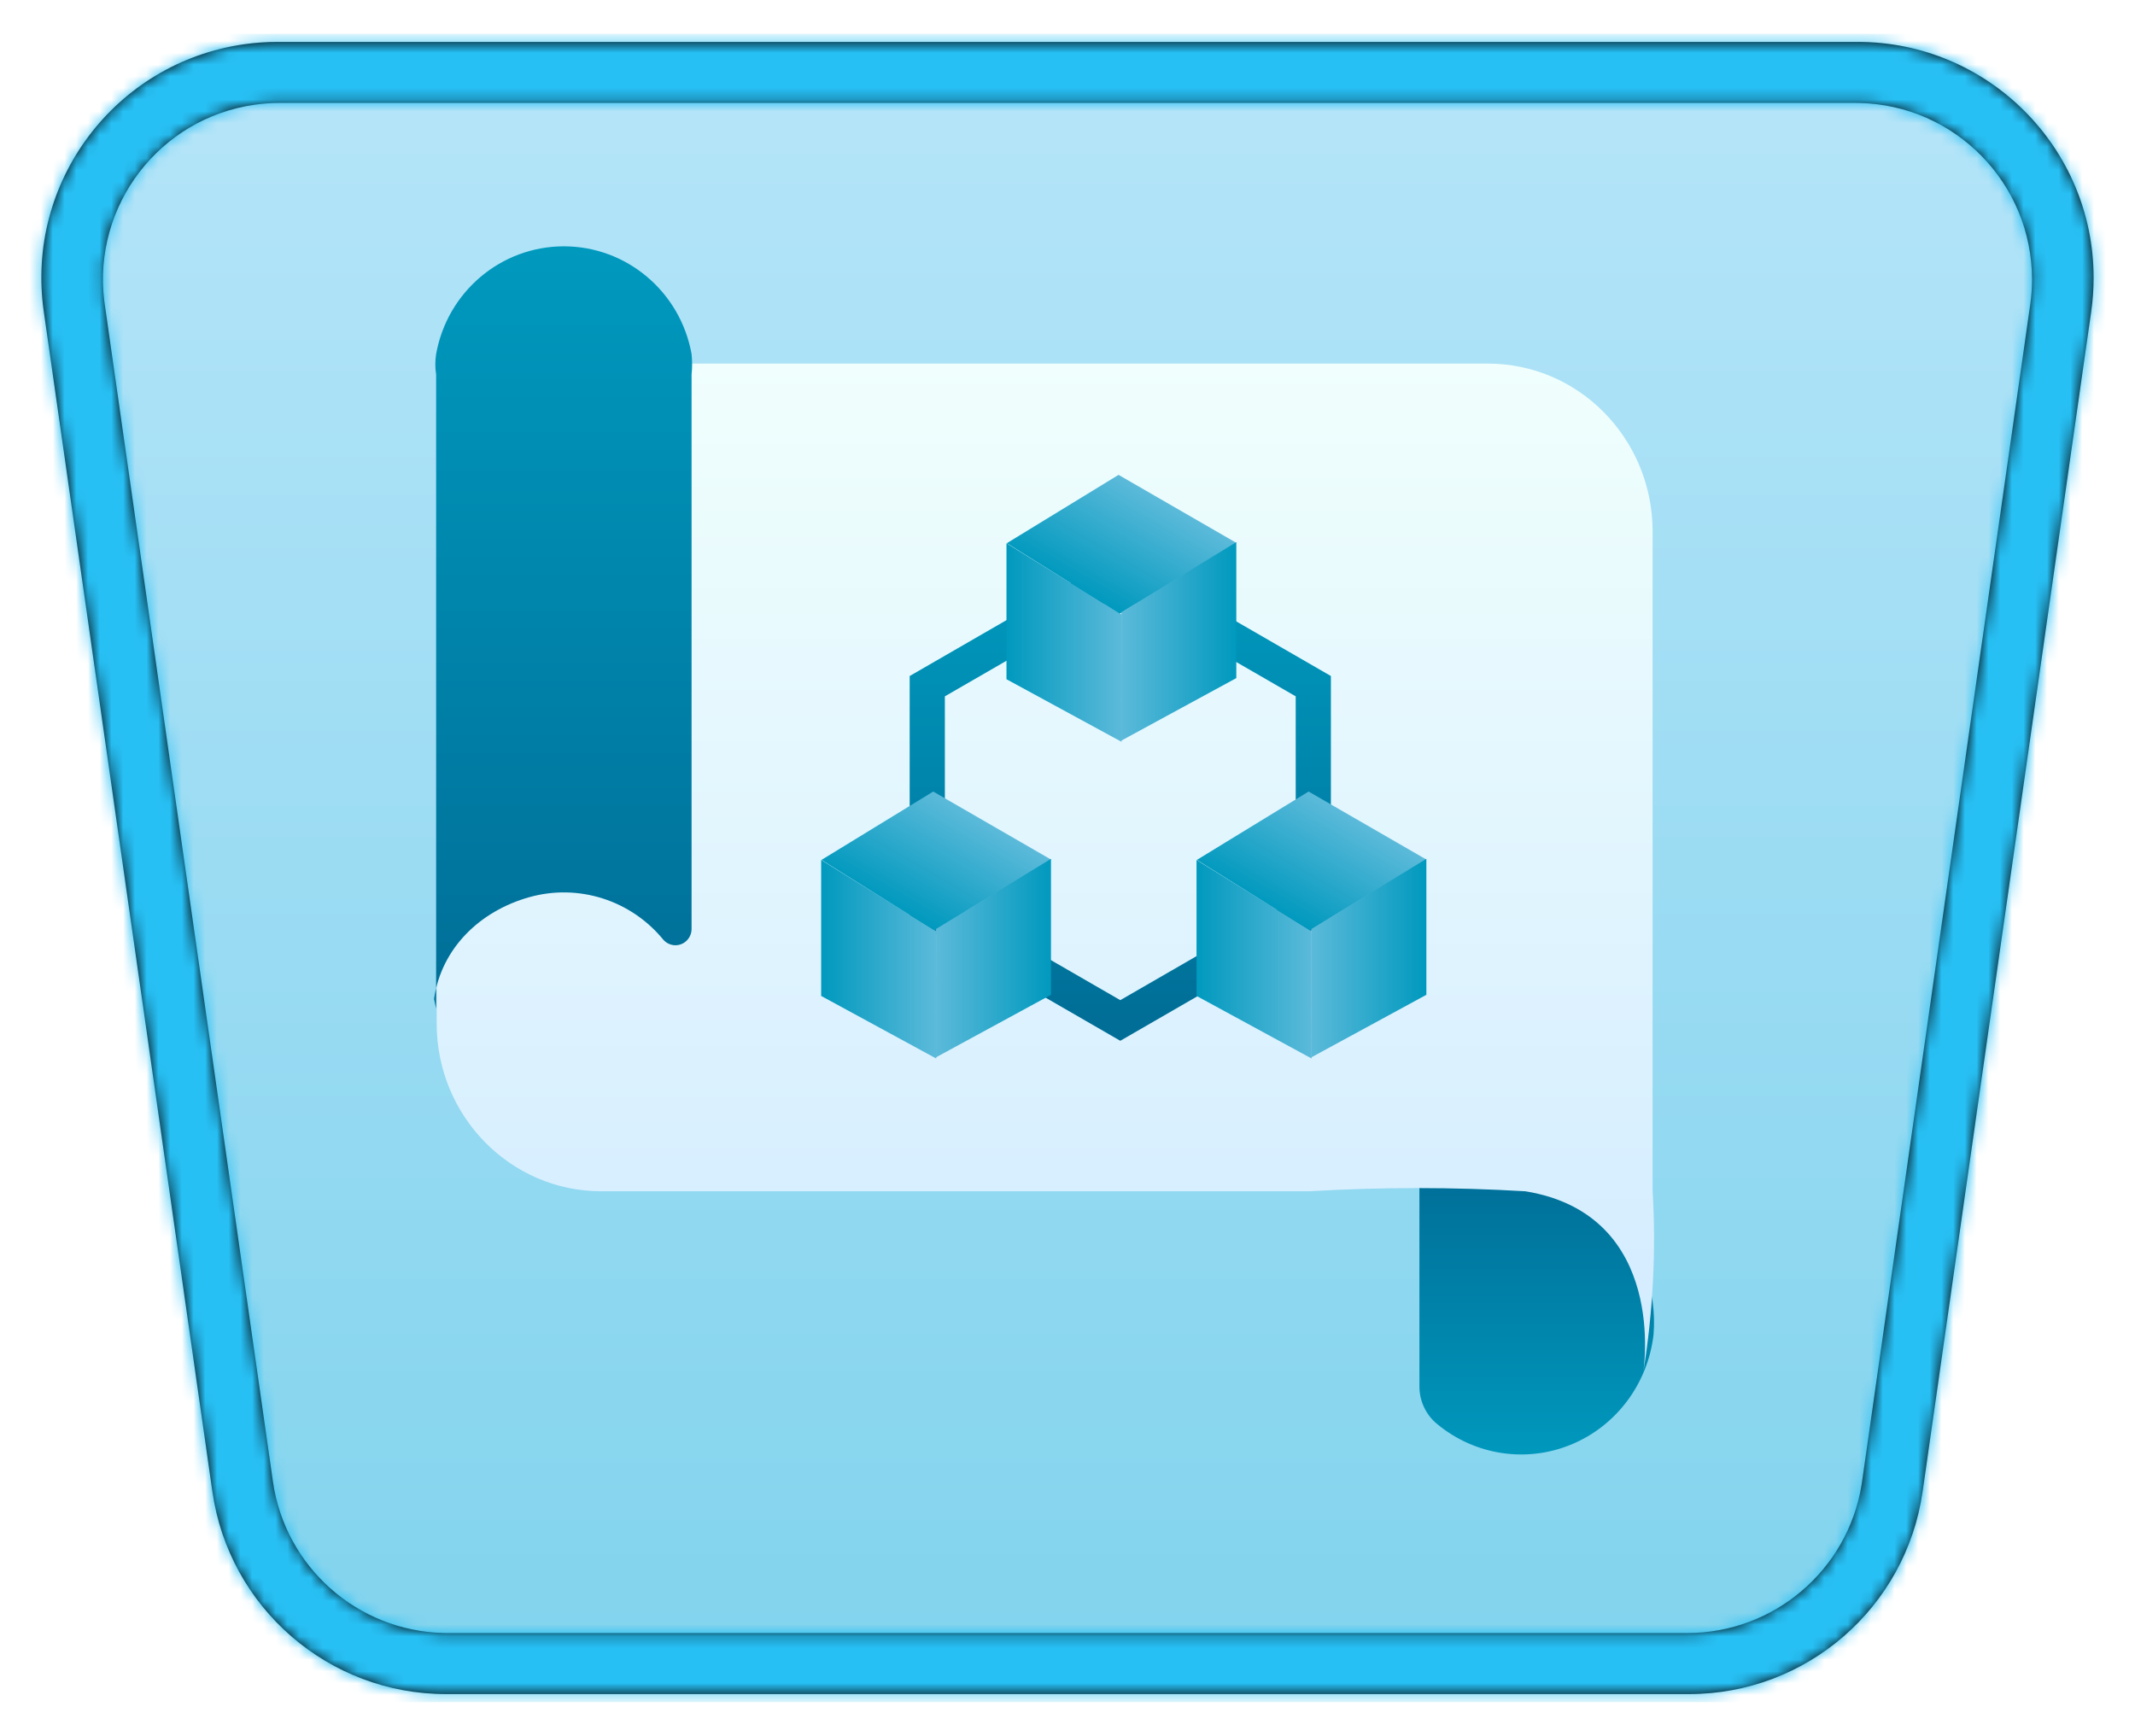 <?xml version="1.0" encoding="UTF-8"?>
<svg width="182px" height="148px" viewBox="0 0 182 148" version="1.1" xmlns="http://www.w3.org/2000/svg" xmlns:xlink="http://www.w3.org/1999/xlink">
    <title>Microsoft Azure Well Architected Framework/microsoft-azure-well-architected-framework</title>
    <defs>
        <path d="M23.06,0 L156.94,0 C167.986,-5.58177493e-15 176.94,8.954 176.94,20 C176.94,20.946 176.873,21.892 176.739,22.828 L162.453,122.828 C161.046,132.681 152.607,140 142.654,140 L37.346,140 C27.393,140 18.954,132.681 17.547,122.828 L3.261,22.828 C1.699,11.894 9.297,1.763 20.232,0.201 C21.169,0.067 22.114,-3.37886697e-15 23.06,0 Z" id="path-1"></path>
        <linearGradient x1="50%" y1="0%" x2="50%" y2="100%" id="linearGradient-3">
            <stop stop-color="#B6E5F9" offset="0%"></stop>
            <stop stop-color="#81D3ED" offset="100%"></stop>
        </linearGradient>
        <path d="M155.351,0.57 C166.464,0.57 175.473,9.58 175.473,20.693 C175.473,21.645 175.406,22.596 175.271,23.539 L160.898,124.153 C159.482,134.066 150.991,141.43 140.977,141.43 L35.023,141.43 C25.009,141.43 16.518,134.066 15.102,124.153 L0.729,23.539 C-0.843,12.537 6.802,2.344 17.804,0.773 C18.746,0.638 19.697,0.57 20.649,0.57 L155.351,0.57 Z M155.169,5.777 L20.831,5.777 C20.119,5.777 19.407,5.828 18.702,5.929 C10.579,7.089 4.902,14.534 5.889,22.641 L5.931,22.957 L20.265,123.3 C21.309,130.604 27.487,136.058 34.831,136.219 L35.166,136.223 L140.834,136.223 C148.213,136.223 154.485,130.878 155.684,123.631 L155.735,123.3 L170.069,22.957 C170.17,22.252 170.22,21.541 170.22,20.829 C170.22,12.621 163.651,5.948 155.484,5.781 L155.169,5.777 Z" id="path-4"></path>
        <linearGradient x1="50%" y1="0.179%" x2="50%" y2="100%" id="linearGradient-6">
            <stop stop-color="#006E97" offset="0%"></stop>
            <stop stop-color="#0099BE" offset="100%"></stop>
        </linearGradient>
        <linearGradient x1="50%" y1="100%" x2="50%" y2="0%" id="linearGradient-7">
            <stop stop-color="#D2EBFF" offset="0%"></stop>
            <stop stop-color="#F0FFFD" offset="100%"></stop>
        </linearGradient>
        <linearGradient x1="50%" y1="0.179%" x2="50%" y2="100%" id="linearGradient-8">
            <stop stop-color="#0099BE" offset="0%"></stop>
            <stop stop-color="#006E97" offset="100%"></stop>
        </linearGradient>
        <linearGradient x1="50%" y1="0.179%" x2="50%" y2="100%" id="linearGradient-9">
            <stop stop-color="#0099BE" offset="0%"></stop>
            <stop stop-color="#006E97" offset="100%"></stop>
        </linearGradient>
        <filter x="-57.1%" y="-44.4%" width="214.3%" height="188.9%" filterUnits="objectBoundingBox" id="filter-10">
            <feOffset dx="0" dy="2" in="SourceAlpha" result="shadowOffsetOuter1"></feOffset>
            <feGaussianBlur stdDeviation="2" in="shadowOffsetOuter1" result="shadowBlurOuter1"></feGaussianBlur>
            <feColorMatrix values="0 0 0 0 0   0 0 0 0 0   0 0 0 0 0  0 0 0 0.1 0" type="matrix" in="shadowBlurOuter1" result="shadowMatrixOuter1"></feColorMatrix>
            <feMerge>
                <feMergeNode in="shadowMatrixOuter1"></feMergeNode>
                <feMergeNode in="SourceGraphic"></feMergeNode>
            </feMerge>
        </filter>
        <linearGradient x1="100%" y1="50%" x2="0%" y2="50%" id="linearGradient-11">
            <stop stop-color="#5CBADA" offset="0%"></stop>
            <stop stop-color="#0099BE" offset="100%"></stop>
        </linearGradient>
        <linearGradient x1="-1.11022302e-14%" y1="50%" x2="100%" y2="50%" id="linearGradient-12">
            <stop stop-color="#5CBADA" offset="0%"></stop>
            <stop stop-color="#0099BE" offset="100%"></stop>
        </linearGradient>
        <filter x="-57.1%" y="-44.4%" width="214.3%" height="188.9%" filterUnits="objectBoundingBox" id="filter-13">
            <feOffset dx="0" dy="2" in="SourceAlpha" result="shadowOffsetOuter1"></feOffset>
            <feGaussianBlur stdDeviation="2" in="shadowOffsetOuter1" result="shadowBlurOuter1"></feGaussianBlur>
            <feColorMatrix values="0 0 0 0 0   0 0 0 0 0   0 0 0 0 0  0 0 0 0.1 0" type="matrix" in="shadowBlurOuter1" result="shadowMatrixOuter1"></feColorMatrix>
            <feMerge>
                <feMergeNode in="shadowMatrixOuter1"></feMergeNode>
                <feMergeNode in="SourceGraphic"></feMergeNode>
            </feMerge>
        </filter>
        <filter x="-57.1%" y="-44.4%" width="214.3%" height="188.9%" filterUnits="objectBoundingBox" id="filter-14">
            <feOffset dx="0" dy="2" in="SourceAlpha" result="shadowOffsetOuter1"></feOffset>
            <feGaussianBlur stdDeviation="2" in="shadowOffsetOuter1" result="shadowBlurOuter1"></feGaussianBlur>
            <feColorMatrix values="0 0 0 0 0   0 0 0 0 0   0 0 0 0 0  0 0 0 0.1 0" type="matrix" in="shadowBlurOuter1" result="shadowMatrixOuter1"></feColorMatrix>
            <feMerge>
                <feMergeNode in="shadowMatrixOuter1"></feMergeNode>
                <feMergeNode in="SourceGraphic"></feMergeNode>
            </feMerge>
        </filter>
    </defs>
    <g id="Badges" stroke="none" stroke-width="1" fill="none" fill-rule="evenodd">
        <g id="Microsoft-Azure-Well-Architected-Framework" transform="translate(-119, -56)">
            <g id="Microsoft-Azure-Well-Architected-Framework/microsoft-azure-well-architected-framework" transform="translate(156, 77)">
                <g id="Trophy-Plates/Quadrilateral" transform="translate(4, 3)">
                    <g id="BG" transform="translate(-40, -20)">
                        <mask id="mask-2" fill="white">
                            <use xlink:href="#path-1"></use>
                        </mask>
                        <path stroke="#FFFFFF" stroke-width="4" d="M156.94,-2 L23.06,-2 C22.019,-2 20.979,-1.926 19.949,-1.779 C13.935,-0.92 8.838,2.296 5.46,6.8 C2.082,11.304 0.422,17.097 1.281,23.111 L15.567,123.111 C16.341,128.53 19.049,133.253 22.931,136.62 C26.814,139.987 31.872,142 37.346,142 L142.654,142 C148.128,142 153.186,139.987 157.069,136.62 C160.951,133.253 163.659,128.53 164.433,123.111 L178.719,23.111 C178.866,22.081 178.94,21.041 178.94,20 C178.94,13.925 176.477,8.425 172.496,4.444 C168.515,0.462 163.015,-2 156.94,-2 Z"></path>
                        <g id="Colors/Azure/BG-Gradient-2" mask="url(#mask-2)" fill="url(#linearGradient-3)">
                            <rect id="Rectangle" x="0" y="0" width="180" height="140"></rect>
                        </g>
                    </g>
                    <g id="Border" transform="translate(-38, -21)">
                        <mask id="mask-5" fill="white">
                            <use xlink:href="#path-4"></use>
                        </mask>
                        <use fill="#000000" fill-rule="nonzero" xlink:href="#path-4"></use>
                        <g id="Colors/Azure/Border" mask="url(#mask-5)" fill="#27C0F5">
                            <g transform="translate(-2.243, -0.116)" id="Rectangle">
                                <rect x="0" y="0" width="180.487" height="142.232"></rect>
                            </g>
                        </g>
                    </g>
                </g>
                <g id="Group-2">
                    <g id="Blueprint" fill-rule="nonzero">
                        <path d="M90.252,79.063 C93.945,78.687 97.612,80.002 100.259,82.654 C102.907,85.305 104.262,89.019 103.958,92.789 L103.958,92.789 C103.469,96.968 100.795,100.548 96.973,102.14 C93.151,103.731 88.783,103.084 85.563,100.449 C84.561,99.658 83.981,98.432 84,97.14 L84,79.002 L90.252,79.063 Z" id="Path" fill="url(#linearGradient-6)"></path>
                        <path d="M103.877,24.188 C103.81,16.332 97.546,10 89.844,10 L0.224,10 L0.224,66.25 C0.224,74.155 6.507,80.562 14.257,80.562 L28.747,80.562 L74.646,80.562 C80.769,80.198 86.907,80.198 93.03,80.562 C105.286,82.562 103.08,96 103.08,96 C103.917,90.859 104.184,85.639 103.877,80.438 L103.877,24.188 Z" id="Path" fill="url(#linearGradient-7)"></path>
                        <path d="M0.178,65 L0,64.16 C0.639,59.811 3.929,56.666 8.12,55.489 C12.311,54.312 16.794,55.741 19.561,59.134 C19.94,59.555 20.534,59.7 21.061,59.5 C21.588,59.3 21.942,58.796 21.954,58.227 L21.954,10.935 C22.015,10.352 22.015,9.764 21.954,9.181 C20.995,3.864 16.412,0 11.066,0 C5.719,0 1.137,3.864 0.178,9.181 C0.086,9.762 0.086,10.354 0.178,10.935 L0.178,65 Z" id="Path" fill="url(#linearGradient-8)"></path>
                    </g>
                    <polygon id="Polygon" stroke="url(#linearGradient-9)" stroke-width="3" points="58.5 28 74.954 37.5 74.954 56.5 58.5 66 42.046 56.5 42.046 37.5"></polygon>
                    <g id="Group" filter="url(#filter-10)" transform="translate(47.798, 14)">
                        <polygon id="Path-91" fill="url(#linearGradient-11)" points="10.809 15.39 10.809 26.243 1 20.908 1 9.316"></polygon>
                        <polygon id="Path-91" fill="url(#linearGradient-12)" transform="translate(10.714, 9.464) rotate(-240) translate(-10.714, -9.464) " points="15.814 6.592 15.424 17.928 5.615 12.593 5.615 1"></polygon>
                        <polygon id="Path-91" fill="url(#linearGradient-11)" transform="translate(15.687, 17.682) scale(-1, 1) translate(-15.687, -17.682) " points="20.58 15.199 20.591 26.146 10.782 20.811 10.782 9.218"></polygon>
                    </g>
                    <g id="Group" filter="url(#filter-13)" transform="translate(64, 41)">
                        <polygon id="Path-91" fill="url(#linearGradient-11)" points="10.809 15.39 10.809 26.243 1 20.908 1 9.316"></polygon>
                        <polygon id="Path-91" fill="url(#linearGradient-12)" transform="translate(10.714, 9.464) rotate(-240) translate(-10.714, -9.464) " points="15.814 6.592 15.424 17.928 5.615 12.593 5.615 1"></polygon>
                        <polygon id="Path-91" fill="url(#linearGradient-11)" transform="translate(15.687, 17.682) scale(-1, 1) translate(-15.687, -17.682) " points="20.58 15.199 20.591 26.146 10.782 20.811 10.782 9.218"></polygon>
                    </g>
                    <g id="Group" filter="url(#filter-14)" transform="translate(32, 41)">
                        <polygon id="Path-91" fill="url(#linearGradient-11)" points="10.809 15.39 10.809 26.243 1 20.908 1 9.316"></polygon>
                        <polygon id="Path-91" fill="url(#linearGradient-12)" transform="translate(10.714, 9.464) rotate(-240) translate(-10.714, -9.464) " points="15.814 6.592 15.424 17.928 5.615 12.593 5.615 1"></polygon>
                        <polygon id="Path-91" fill="url(#linearGradient-11)" transform="translate(15.687, 17.682) scale(-1, 1) translate(-15.687, -17.682) " points="20.58 15.199 20.591 26.146 10.782 20.811 10.782 9.218"></polygon>
                    </g>
                </g>
            </g>
        </g>
    </g>
</svg>
